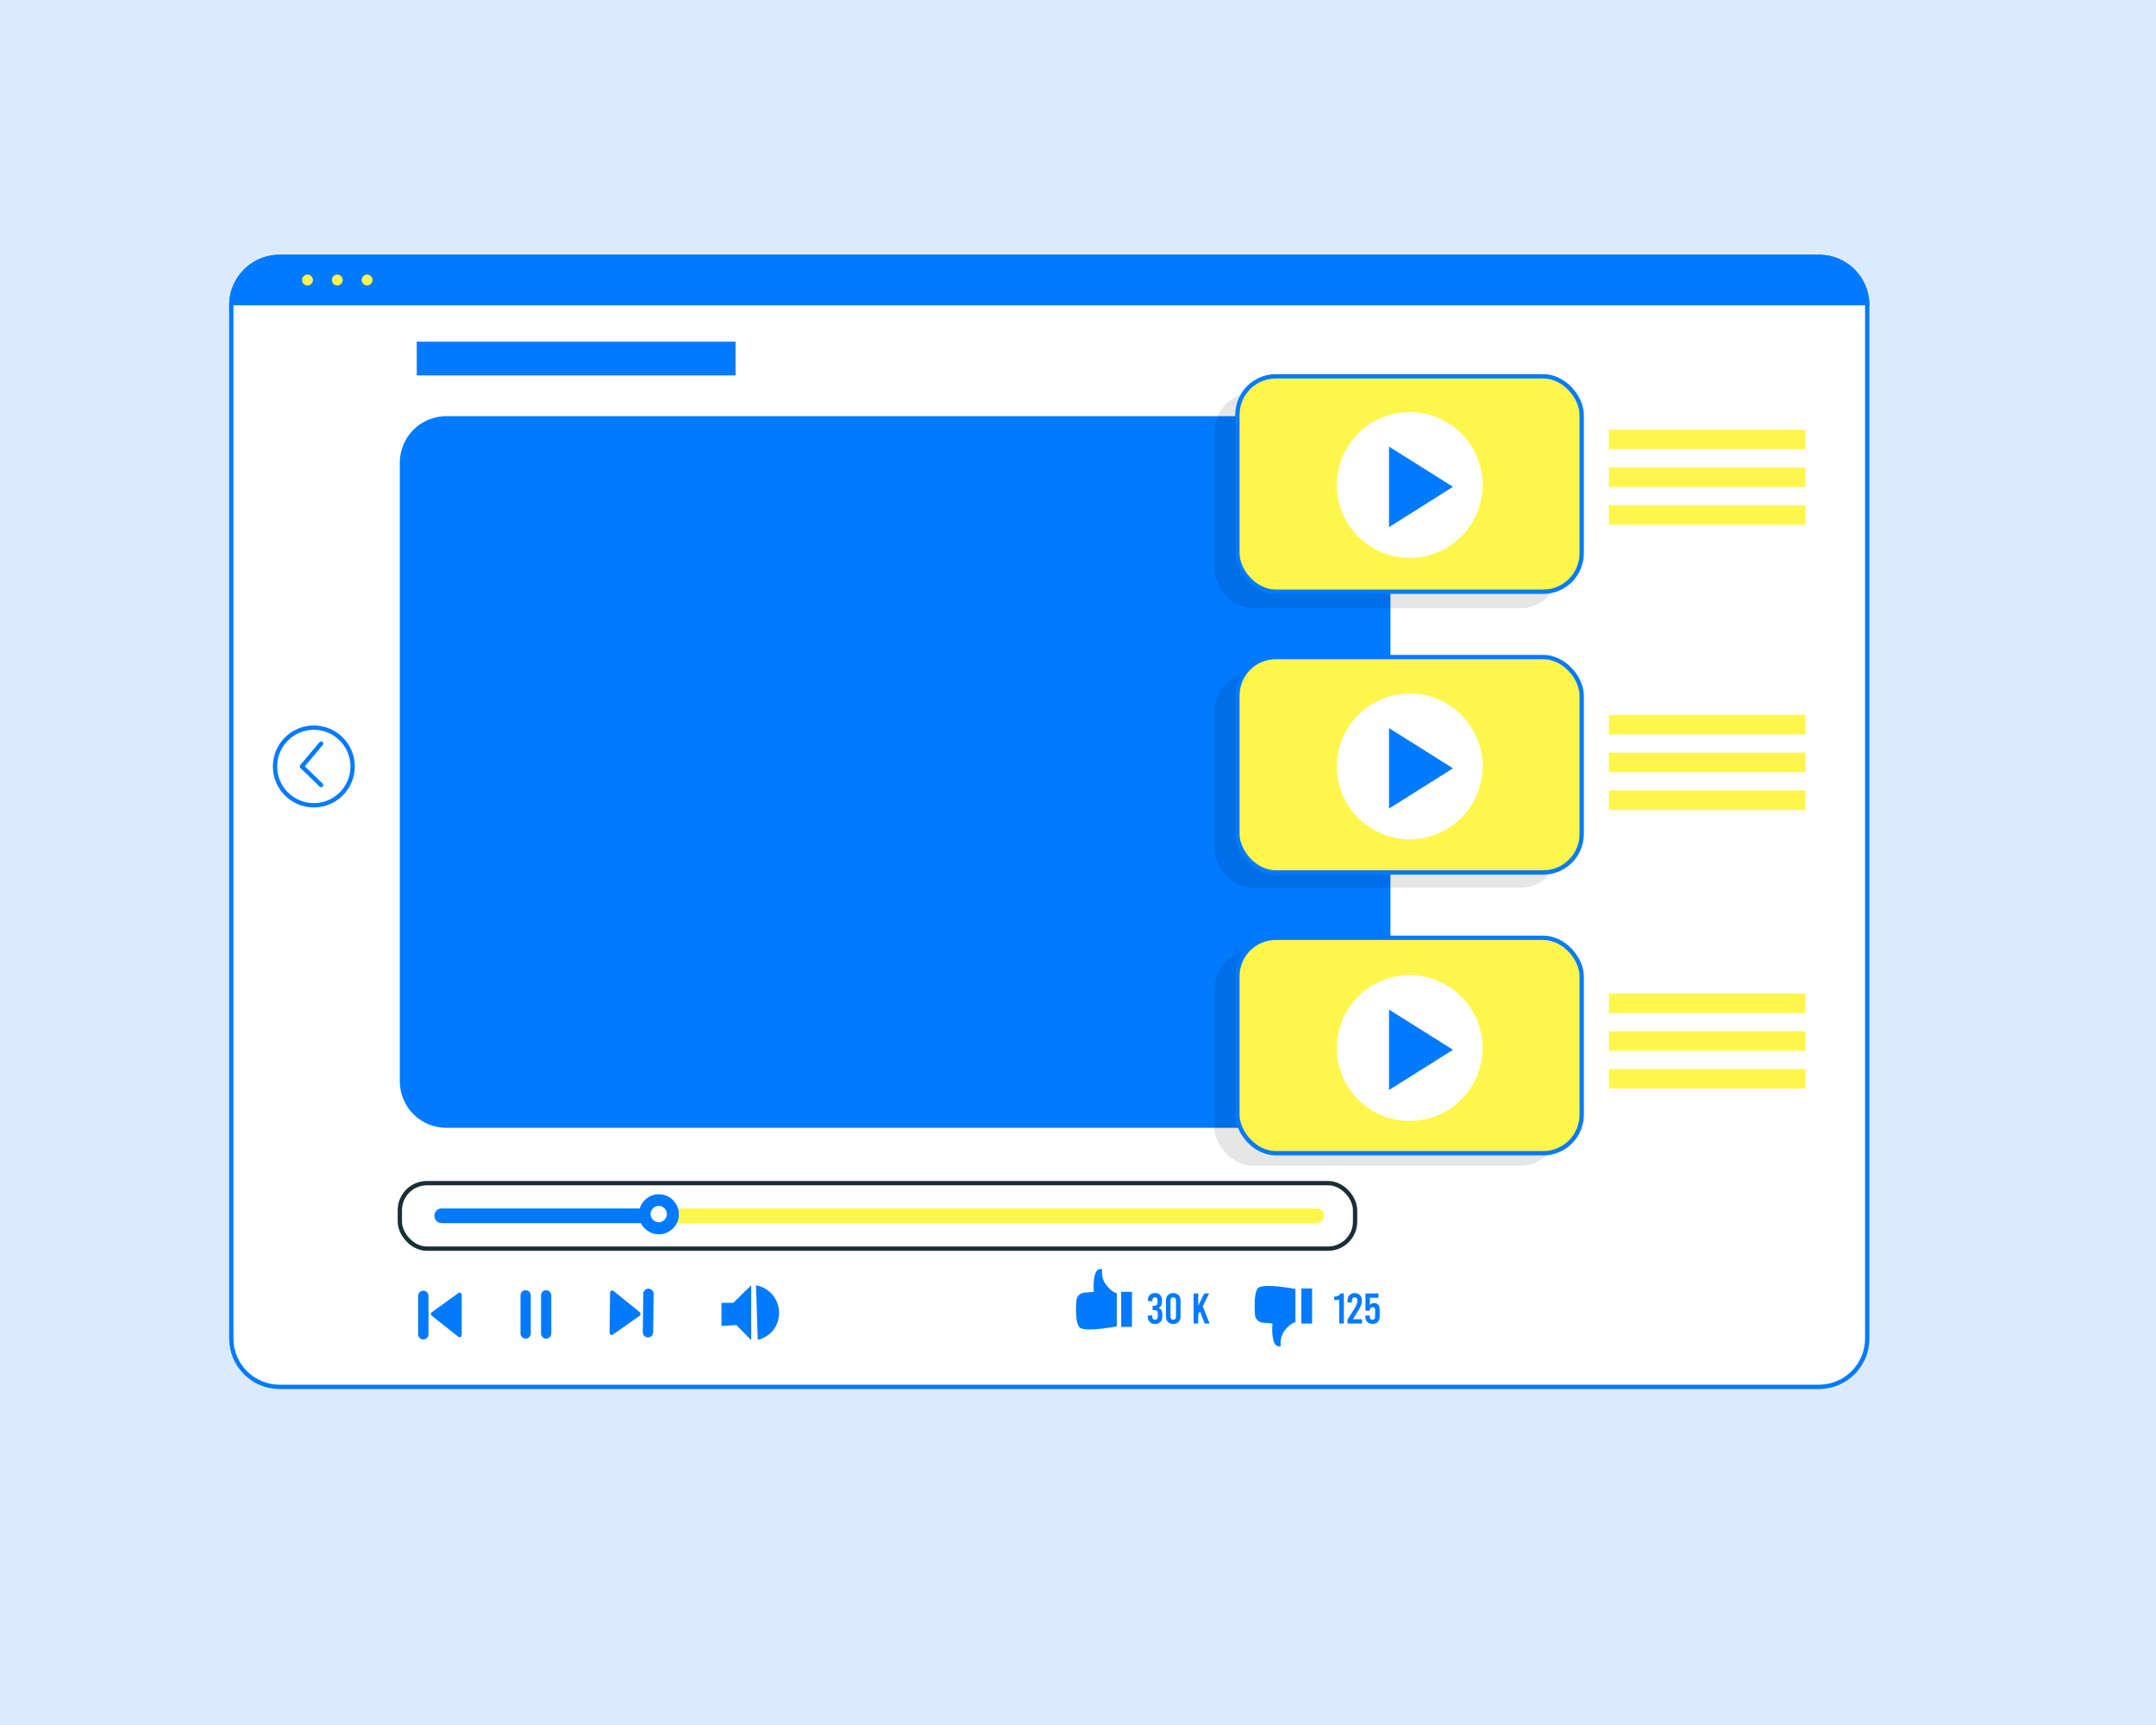 <?xml version="1.0" encoding="UTF-8"?>
<svg id="Layer_2" data-name="Layer 2" xmlns="http://www.w3.org/2000/svg" viewBox="0 0 500 400">
  <defs>
    <style>
      .cls-1, .cls-2 {
        stroke-miterlimit: 10;
      }

      .cls-1, .cls-2, .cls-3 {
        stroke: #007aff;
      }

      .cls-1, .cls-4 {
        fill: #fff64d;
      }

      .cls-5, .cls-2 {
        fill: #007aff;
      }

      .cls-6, .cls-7, .cls-3 {
        fill: #fff;
      }

      .cls-7 {
        stroke: #1a2e35;
      }

      .cls-7, .cls-3 {
        stroke-linecap: round;
        stroke-linejoin: round;
      }

      .cls-8 {
        opacity: .1;
      }

      .cls-9 {
        fill: #dbeafe;
      }
    </style>
  </defs>
  <g id="Layer_1-2" data-name="Layer 1">
    <rect class="cls-9" width="500" height="400"/>
  </g>
  <g id="Layer_2-2" data-name="Layer 2">
    <path class="cls-3" d="M433.03,70.77v239.61c0,6.19-5.02,11.21-11.21,11.21H64.85c-6.19,0-11.21-5.02-11.21-11.21V70.77c0-.16,0-.32.01-.47.24-5.78,4.85-10.42,10.62-10.72.19,0,.38-.01.58-.01h356.98c.19,0,.38,0,.58.01,5.77.29,10.38,4.94,10.62,10.72,0,.15.01.31.01.47Z"/>
    <path class="cls-2" d="M433.02,70.29H53.65c.24-5.78,4.85-10.42,10.62-10.72.19,0,.38-.01.58-.01h356.98c.19,0,.38,0,.58.01,5.77.29,10.38,4.94,10.62,10.72Z"/>
    <path class="cls-1" d="M73.07,64.93c0,.97-.79,1.76-1.76,1.76s-1.76-.79-1.76-1.76.79-1.76,1.76-1.76,1.76.79,1.76,1.76Z"/>
    <path class="cls-1" d="M79.98,64.93c0,.97-.79,1.76-1.76,1.76s-1.76-.79-1.76-1.76.79-1.76,1.76-1.76,1.76.79,1.76,1.76Z"/>
    <path class="cls-1" d="M86.9,64.93c0,.97-.79,1.76-1.76,1.76s-1.76-.79-1.76-1.76.79-1.76,1.76-1.76,1.76.79,1.76,1.76Z"/>
    <g>
      <circle class="cls-3" cx="72.78" cy="177.73" r="9"/>
      <polyline class="cls-3" points="74.47 172.42 70.02 177.73 74.47 182.05"/>
    </g>
    <g>
      <g>
        <g>
          <path class="cls-5" d="M255.63,294.34s-.43,1.81.87,3.57c1.3,1.75,2.5,1.97,2.5,1.97v7.68s-6.84,1.34-8.47.36c-1.11-.66-1.06-4.14-.92-6.29.07-1,.85-1.8,1.85-1.88l2.21-.18s-.54-6.08,1.95-5.21Z"/>
          <rect class="cls-5" x="260.01" y="299.55" width="2.5" height="8.14"/>
        </g>
        <g>
          <path class="cls-5" d="M269.55,304.65v.65c0,1.06-.63,1.71-1.68,1.71s-1.68-.66-1.68-1.71v-.21l1.02-.1v.23c0,.56.24.8.65.8s.65-.24.65-.7v-.73c0-.56-.24-.8-.8-.8h-.42v-1h.35c.56,0,.8-.24.8-.8v-.54c0-.41-.22-.63-.6-.63s-.6.22-.6.73v.16h-1.02v-.24c0-1.01.61-1.64,1.63-1.64s1.63.64,1.63,1.64v.46c0,.63-.26,1.09-.75,1.33.54.25.82.72.82,1.37Z"/>
          <path class="cls-5" d="M270.4,305.33v-3.81c0-1.01.68-1.68,1.69-1.68s1.69.68,1.69,1.68v3.81c0,1.01-.68,1.68-1.69,1.68s-1.69-.68-1.69-1.68ZM272.73,305.33v-3.81c0-.44-.25-.69-.64-.69s-.64.25-.64.69v3.81c0,.44.25.69.64.69s.64-.25.64-.69Z"/>
          <path class="cls-5" d="M278.28,304.04l-.4.77v2.1h-1.06v-6.97h1.06v2.83l1.39-2.83h1.14l-1.48,2.96,1.59,4.01h-1.14l-1.11-2.87Z"/>
        </g>
      </g>
      <g>
        <path class="cls-5" d="M297.05,312.12s-.43-1.81.87-3.57c1.3-1.75,2.5-1.97,2.5-1.97v-7.68s-6.84-1.34-8.47-.36c-1.11.66-1.06,4.14-.92,6.29.07,1,.85,1.8,1.85,1.88l2.21.18s-.54,6.08,1.95,5.21Z"/>
        <rect class="cls-5" x="301.79" y="298.77" width="2.5" height="8.14"/>
        <g>
          <path class="cls-5" d="M310.6,301.44h-1.2v-.74c.82-.06,1.31-.39,1.51-.77h.74v6.97h-1.06v-5.47Z"/>
          <path class="cls-5" d="M313.77,305.91h2.09v1h-3.35v-.92l1.54-2.46c.58-.92.75-1.4.75-1.93,0-.49-.23-.76-.64-.76s-.64.27-.64.76v.41h-1.02v-.33c0-1.14.62-1.83,1.66-1.83s1.68.65,1.68,1.72c0,.76-.23,1.37-.94,2.5l-1.16,1.84Z"/>
          <path class="cls-5" d="M316.63,305.31v-.21l1.02-.1v.23c0,.56.24.78.63.78s.63-.22.63-.68v-1.61c0-.41-.22-.61-.56-.61-.38,0-.66.26-.66.69v.12h-1.02v-3.99h3.02v1h-2v1.73c.15-.27.53-.51,1.01-.51.79,0,1.26.56,1.26,1.4v1.75c0,1.06-.63,1.69-1.66,1.69s-1.66-.64-1.66-1.69Z"/>
        </g>
      </g>
    </g>
    <g>
      <polygon class="cls-5" points="167.31 307.47 167.31 302.1 170.05 302.1 174.21 298.04 174.21 310.76 170.76 307.25 167.31 307.47"/>
      <path class="cls-5" d="M178.27,304.4c0,1.7-1.04,3.16-2.53,3.76v-7.51c1.49.6,2.53,2.06,2.53,3.76Z"/>
      <path class="cls-5" d="M175.33,298.04c3.04.53,5.35,3.18,5.35,6.37s-2.11,5.6-4.95,6.28"/>
    </g>
    <path class="cls-5" d="M121.9,310.4h0c-.66,0-1.19-.53-1.19-1.19v-8.84c0-.66.53-1.19,1.19-1.19h0c.66,0,1.19.53,1.19,1.19v8.84c0,.66-.53,1.19-1.19,1.19Z"/>
    <path class="cls-5" d="M126.66,310.4h0c-.66,0-1.19-.53-1.19-1.19v-8.84c0-.66.53-1.19,1.19-1.19h0c.66,0,1.19.53,1.19,1.19v8.84c0,.66-.53,1.19-1.19,1.19Z"/>
    <path class="cls-5" d="M98.17,299.29h0c.66,0,1.2.54,1.2,1.2v8.91c0,.66-.54,1.2-1.2,1.2h0c-.66,0-1.2-.54-1.2-1.2v-8.91c0-.66.54-1.2,1.2-1.2Z"/>
    <path class="cls-5" d="M107.07,300.24v9.34c0,.41-.47.64-.79.38l-6.17-4.88c-.25-.2-.25-.59.02-.78l6.17-4.46c.32-.23.78,0,.78.4Z"/>
    <path class="cls-5" d="M150.26,310.13h0c-.66,0-1.19-.55-1.19-1.21l.11-8.91c0-.66.55-1.19,1.21-1.19h0c.66,0,1.19.55,1.19,1.21l-.11,8.91c0,.66-.55,1.19-1.21,1.19Z"/>
    <path class="cls-5" d="M141.37,309.06l.11-9.34c0-.41.48-.63.8-.37l6.11,4.95c.25.2.24.59-.03.78l-6.22,4.39c-.33.23-.78,0-.77-.41Z"/>
    <rect class="cls-7" x="92.73" y="274.35" width="221.53" height="15.19" rx="6.27" ry="6.27"/>
    <path class="cls-4" d="M307.07,281.92c0,.95-.76,1.7-1.7,1.7H102.44c-.95,0-1.7-.76-1.7-1.7s.76-1.7,1.7-1.7h202.93c.95,0,1.7.77,1.7,1.7Z"/>
    <path class="cls-5" d="M153.75,280.21l-.12,3.41h-51.19c-.95,0-1.7-.76-1.7-1.7s.76-1.7,1.7-1.7h51.31Z"/>
    <path class="cls-5" d="M157.44,281.57c0,2.56-2.08,4.64-4.64,4.64s-4.64-2.08-4.64-4.64,2.08-4.64,4.64-4.64,4.64,2.08,4.64,4.64Z"/>
    <path class="cls-6" d="M154.66,281.52c0,1.04-.84,1.89-1.89,1.89s-1.89-.84-1.89-1.89.84-1.89,1.89-1.89,1.89.84,1.89,1.89Z"/>
    <g>
      <path class="cls-5" d="M322.46,107.29v143.44c0,5.95-4.83,10.79-10.79,10.79H103.51c-5.96,0-10.79-4.83-10.79-10.79V107.29c0-.58.04-1.13.13-1.68.81-5.16,5.27-9.11,10.66-9.11h208.17c5.38,0,9.85,3.95,10.66,9.11.09.55.13,1.1.13,1.68Z"/>
      <rect class="cls-5" x="96.65" y="79.22" width="73.93" height="7.83"/>
    </g>
    <rect class="cls-4" x="373.12" y="99.63" width="45.58" height="4.53"/>
    <rect class="cls-4" x="373.12" y="108.39" width="45.58" height="4.53"/>
    <rect class="cls-4" x="373.12" y="117.14" width="45.58" height="4.53"/>
    <rect class="cls-8" x="281.65" y="91.1" width="79.84" height="49.95" rx="8.91" ry="8.91"/>
    <rect class="cls-1" x="286.97" y="87.26" width="79.84" height="49.95" rx="8.91" ry="8.91"/>
    <circle class="cls-6" cx="326.93" cy="112.46" r="16.9"/>
    <polygon class="cls-5" points="322.13 122.23 322.13 103.56 336.96 112.89 322.13 122.23"/>
    <rect class="cls-4" x="373.12" y="165.77" width="45.58" height="4.53"/>
    <rect class="cls-4" x="373.12" y="174.52" width="45.58" height="4.53"/>
    <rect class="cls-4" x="373.12" y="183.28" width="45.58" height="4.53"/>
    <rect class="cls-8" x="281.65" y="155.92" width="79.84" height="49.95" rx="8.91" ry="8.91"/>
    <rect class="cls-1" x="286.97" y="152.36" width="79.84" height="49.95" rx="8.91" ry="8.91"/>
    <circle class="cls-6" cx="326.93" cy="177.73" r="16.9" transform="translate(-42.9 136.5) rotate(-22.17)"/>
    <polygon class="cls-5" points="322.13 187.49 322.13 168.83 336.96 178.16 322.13 187.49"/>
    <rect class="cls-4" x="373.12" y="230.38" width="45.58" height="4.53"/>
    <rect class="cls-4" x="373.12" y="239.13" width="45.58" height="4.53"/>
    <rect class="cls-4" x="373.12" y="247.89" width="45.58" height="4.53"/>
    <rect class="cls-8" x="281.65" y="220.36" width="79.84" height="49.95" rx="8.91" ry="8.91"/>
    <rect class="cls-1" x="286.97" y="217.46" width="79.84" height="49.95" rx="8.91" ry="8.91"/>
    <circle class="cls-6" cx="326.93" cy="243" r="16.9" transform="translate(-67.82 142.46) rotate(-22.33)"/>
    <polygon class="cls-5" points="322.13 252.76 322.13 234.1 336.96 243.43 322.13 252.76"/>
  </g>
</svg>